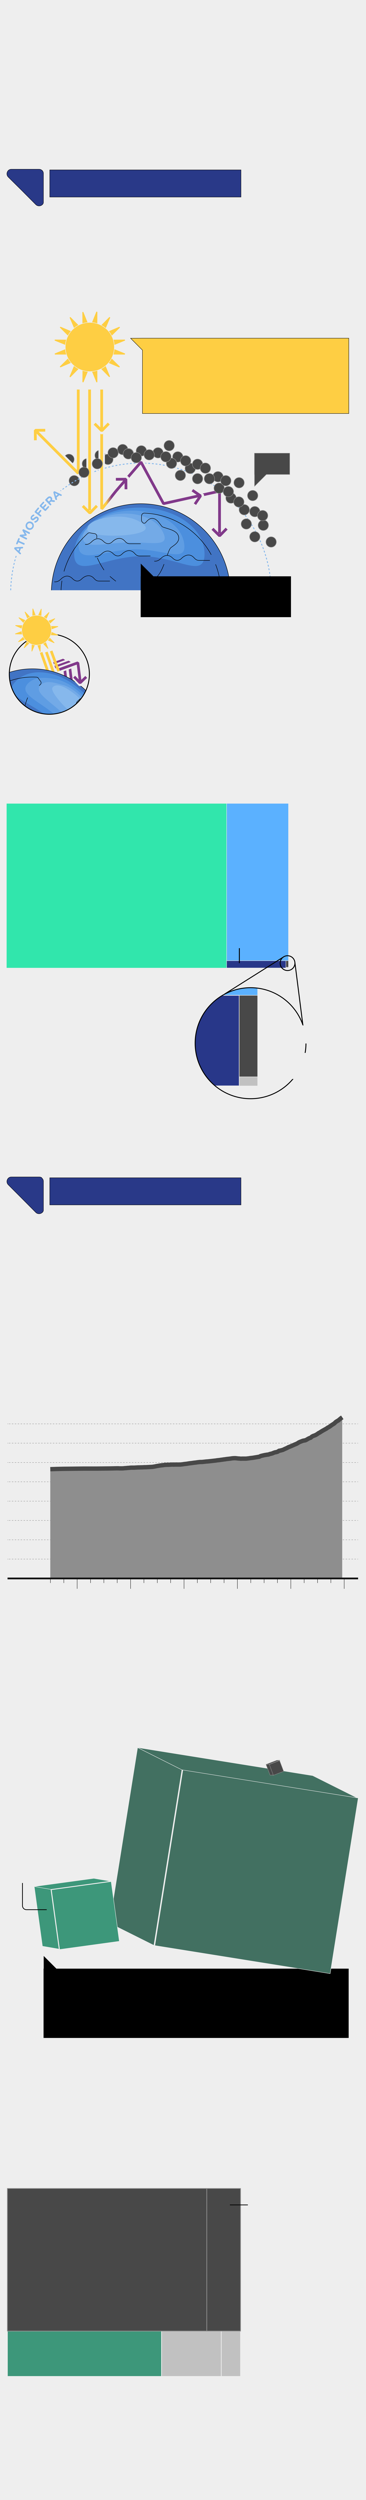 <?xml version="1.0" encoding="utf-8"?>
<!-- Generator: Adobe Illustrator 25.4.2, SVG Export Plug-In . SVG Version: 6.00 Build 0)  -->
<svg version="1.1" id="Layer_1" xmlns="http://www.w3.org/2000/svg" xmlns:xlink="http://www.w3.org/1999/xlink" x="0px" y="0px"
	 viewBox="0 0 500 3409.2" style="enable-background:new 0 0 500 3409.2;" xml:space="preserve">
<style type="text/css">
	.st0{fill:#EEEEEE;}
	.st1{fill:#8E8E8E;}
	.st2{fill:#293988;stroke:#000000;stroke-width:0.5;stroke-miterlimit:10;}
	.st3{fill:none;stroke:#121212;stroke-width:0.5;stroke-miterlimit:10;}
	.st4{fill:none;stroke:#8E8E8E;stroke-width:0.5;stroke-miterlimit:10;}
	.st5{fill:none;stroke:#8E8E8E;stroke-width:0.5;stroke-miterlimit:10;stroke-dasharray:2,2;}
	.st6{fill:none;stroke:#121212;stroke-width:2.37;stroke-miterlimit:10;}
	.st7{fill:none;stroke:#484848;stroke-width:5.93;stroke-miterlimit:10;}
	.st8{fill:#31E6AC;stroke:#EEEEEE;stroke-width:0.51;stroke-miterlimit:10;}
	.st9{fill:#5BB1FF;stroke:#EEEEEE;stroke-width:0.51;stroke-miterlimit:10;}
	.st10{fill:#283789;stroke:#EEEEEE;stroke-width:0.51;stroke-miterlimit:10;}
	.st11{fill:#484848;stroke:#EEEEEE;stroke-width:0.51;stroke-miterlimit:10;}
	.st12{fill:#C1C1C1;stroke:#EEEEEE;stroke-width:0.51;stroke-miterlimit:10;}
	.st13{clip-path:url(#SVGID_00000010269274969655000740000013488910992419363471_);}
	.st14{fill:#5BB1FF;stroke:#EEEEEE;stroke-width:0.63;stroke-miterlimit:10;}
	.st15{fill:#283789;stroke:#EEEEEE;stroke-width:0.89;stroke-miterlimit:10;}
	.st16{fill:#484848;stroke:#EEEEEE;stroke-width:0.63;stroke-miterlimit:10;}
	.st17{fill:#C1C1C1;stroke:#EEEEEE;stroke-width:0.63;stroke-miterlimit:10;}
	.st18{fill:none;stroke:#000000;stroke-width:1.25;stroke-miterlimit:10;}
	.st19{fill:#484848;stroke:#8E8E8E;stroke-width:0.63;stroke-miterlimit:10;}
	.st20{fill:none;stroke:#86B8EC;stroke-width:1.25;stroke-linejoin:bevel;stroke-dasharray:2.5,2.5;}
	.st21{fill:#FECE43;}
	.st22{fill:#FECE43;stroke:#EEEEEE;stroke-width:0.63;stroke-miterlimit:10;}
	.st23{fill:none;stroke:#EEEEEE;stroke-width:8.75;stroke-linejoin:bevel;}
	.st24{fill:none;stroke:#81398A;stroke-width:3.75;stroke-linejoin:bevel;}
	.st25{fill:none;stroke:#FECE43;stroke-width:3.75;stroke-linejoin:bevel;}
	.st26{fill:none;stroke:#EEEEEE;stroke-width:3.75;stroke-linejoin:bevel;}
	.st27{fill:#4174C4;stroke:#000000;stroke-width:0.63;stroke-miterlimit:10;}
	.st28{fill:#4C8FDE;}
	.st29{fill:#5F9DE3;}
	.st30{fill:#73AAE7;}
	.st31{fill:#86B8EC;}
	.st32{fill:none;stroke:#000000;stroke-width:0.63;stroke-miterlimit:10;}
	
		.st33{fill:none;stroke:url(#SVGID_00000119828349560008216950000002783746435957060233_);stroke-width:3.75;stroke-linejoin:bevel;}
	.st34{fill:#484848;}
	.st35{fill:none;stroke:#000000;stroke-width:0.5;stroke-miterlimit:10;}
	.st36{clip-path:url(#SVGID_00000170255962782539069210000014422519236192447629_);}
	.st37{fill:none;stroke:#EEEEEE;stroke-width:8.52;stroke-linejoin:bevel;}
	.st38{fill:none;stroke:#81398A;stroke-width:3.65;stroke-linejoin:bevel;}
	.st39{fill:none;stroke:#FECE43;stroke-width:3.65;stroke-linejoin:bevel;}
	.st40{fill:#4174C4;stroke:#000000;stroke-width:0.61;stroke-miterlimit:10;}
	.st41{fill:none;stroke:#000000;stroke-width:0.61;stroke-miterlimit:10;}
	.st42{fill:none;stroke:#EEEEEE;stroke-width:3.65;stroke-linejoin:bevel;}
	.st43{fill:none;stroke:#000000;stroke-width:1.22;stroke-miterlimit:10;}
	.st44{fill:#FECE43;stroke:#EEEEEE;stroke-width:0.61;stroke-miterlimit:10;}
	.st45{fill:#427061;stroke:#EEEEEE;stroke-width:0.5;stroke-miterlimit:10;}
	.st46{fill:#427061;stroke:#EEEEEE;stroke-width:0.5;stroke-linejoin:bevel;}
	.st47{fill:#3D977A;stroke:#EEEEEE;stroke-width:0.5;stroke-miterlimit:10;}
	.st48{fill:#3D977A;stroke:#EEEEEE;stroke-width:0.5;stroke-linejoin:bevel;}
	.st49{fill:#484848;stroke:#8E8E8E;stroke-width:0.5;stroke-linejoin:bevel;}
	.st50{fill:none;stroke:#000000;stroke-miterlimit:10;}
	.st51{fill:#3D977A;stroke:#EEEEEE;stroke-width:0.94;stroke-miterlimit:10;}
	.st52{fill:#C1C1C1;stroke:#EEEEEE;stroke-width:0.94;stroke-miterlimit:10;}
	.st53{fill:#484848;stroke:#8E8E8E;stroke-width:0.94;stroke-miterlimit:10;}
</style>
<g id="BASE">
	<rect x="-78.6" y="-655.1" class="st0" width="1434.5" height="9030.9"/>
</g>
<g id="conteudo-principal">
	<path class="st1" d="M68.7,2004.4l9.1-0.3l9.1-0.2l9.1-0.1l9.1-0.1h9.1l9.1-0.1h9.1h9.1l9.1-0.1l9.1-0.2h1.8h1.8h1.8l1.8,0.1
		l1.8-0.1l1.8-0.2l1.8-0.1l1.8-0.2l1.8-0.1l1.8-0.2l1.8-0.1h1.8l1.8-0.1h1.8l1.8-0.1l1.8-0.1l1.8-0.1h1.8h1.8l1.8-0.1l1.8-0.1h1.8
		l1.8-0.1l1.8-0.1l1.8-0.1h1.8l1.8-0.1l1.8-0.3l1.8-0.3l1.8-0.4l1.8-0.3l1.8-0.3l1.8-0.3l1.8-0.2l1.8-0.2l1.8-0.3l1.8-0.1h1.8
		l1.8-0.1l1.8-0.1l1.8-0.1l1.8-0.1l1.8,0.1l1.8-0.1h1.8h1.8h3.6l1.8-0.2l1.8-0.2l1.8-0.3l1.8-0.2l1.8-0.2l1.8-0.3l1.8-0.3l1.8-0.2
		l1.8-0.2l1.8-0.3l1.8-0.2l1.8-0.2l1.8-0.3l1.8-0.2l1.8-0.2h1.8l1.8-0.1l1.8-0.2l1.8-0.2l1.8-0.2l1.8-0.1l1.8-0.2l1.8-0.2l1.8-0.2
		l1.8-0.2l1.8-0.2l1.8-0.2l1.8-0.3l1.8-0.2l1.8-0.2l1.8-0.3l1.8-0.2l1.8-0.3l1.8-0.2l1.8-0.3l1.8-0.2l1.8-0.2l1.8-0.2l1.8-0.3
		l1.8-0.2l1.8-0.1l1.8-0.1l1.8,0.2l1.8,0.2l1.8,0.1l1.8,0.2h1.8h1.8l1.8-0.1h1.8l1.8-0.2l1.8-0.2l1.8-0.3l1.8-0.2l1.8-0.2l1.8-0.3
		l1.8-0.3l1.8-0.3l1.8-0.3l1.2-0.2l0.6-0.1l1.8-0.3l1.8-0.5l1.8-0.4l1.8-0.4l1.8-0.3l1.8-0.3l1.8-0.2l1.8-0.7l1.8-0.4l1.8-0.5
		l1.8-0.8l1.8-0.6l1.8-0.3l1.8-0.6l1.8-1.2l1.8-0.3l1.8-0.5l1.8-0.5l1.8-1l1.8-0.8l1.8-0.8l1.8-1l1.8-0.7l1.8-0.7l1.8-0.8l1.8-0.9
		l1.8-0.8l1.8-0.7l1.8-0.9l1.8-1.3l1.8-0.8l1.8-0.7l1.8-0.7l1.8-0.4l1.8-0.3l1.8-0.9l1.8-1.1l1.8-1l1.8-0.6l1.8-1.6l1.8-0.9l1.8-0.6
		l1.8-0.8l1.8-1.1l1.8-1.3l1.8-0.9l1.8-1.2l1.8-1.1l1.8-1l1.8-1l1.8-1l1.8-1.3l1.8-0.9l1.8-1.2l1.8-1.4l1.8-1.1l1.8-1.2l1.8-1.8
		l1.8-1.2l1.8-1l1.8-1.6l1.8-1.5l1.8-1.2V2153H68.7V2004.4z"/>
	<rect x="68" y="1606.1" class="st2" width="261.2" height="37"/>
	<path class="st2" d="M30.1,1634.5l18.8,18.9c1.2,1.2,2.8,1.8,4.4,1.8c0.7,0,1.5-0.1,2.2-0.4l0.2-0.1l0,0c0.6-0.2,1.1-0.5,1.5-0.8
		l0,0l0.3-0.2h0c0.3-0.3,0.5-0.5,0.8-0.8l0.1-0.1l0.2-0.2l0.1-0.2l0.1-0.2l0.1-0.3l0.1-0.2c0.1-0.2,0.1-0.3,0.2-0.5s0-0.1,0-0.2
		l0.1-0.3c0-0.1,0-0.1,0-0.2s0-0.2,0-0.4c0-0.1,0-0.1,0-0.2c0-0.2,0-0.4,0-0.6v-38.3l0,0c0-1.2-0.3-2.3-1-3.3l0,0l-0.3-0.4l-0.4-0.4
		c-0.1-0.1-0.3-0.3-0.4-0.4L57,1606c-1-0.7-2.1-1-3.3-1H15.4c-2.5,0-4.7,1.6-5.5,3.9c-1,2.3-0.4,5,1.4,6.8L30.1,1634.5z"/>
	<line class="st3" x1="68.9" y1="2152.5" x2="68.9" y2="2158.7"/>
	<line class="st3" x1="87.2" y1="2152.5" x2="87.2" y2="2158.7"/>
	<line class="st3" x1="105.4" y1="2152.5" x2="105.4" y2="2166.6"/>
	<line class="st3" x1="123.7" y1="2152.5" x2="123.7" y2="2158.7"/>
	<line class="st3" x1="141.9" y1="2152.5" x2="141.9" y2="2158.7"/>
	<line class="st3" x1="160.1" y1="2152.5" x2="160.1" y2="2158.7"/>
	<line class="st3" x1="178.4" y1="2152.5" x2="178.4" y2="2166.6"/>
	<line class="st3" x1="196.6" y1="2152.5" x2="196.6" y2="2158.7"/>
	<line class="st3" x1="214.9" y1="2152.5" x2="214.9" y2="2158.7"/>
	<line class="st3" x1="233.1" y1="2152.5" x2="233.1" y2="2158.7"/>
	<line class="st3" x1="251.4" y1="2152.5" x2="251.4" y2="2166.6"/>
	<line class="st3" x1="269.6" y1="2152.5" x2="269.6" y2="2158.7"/>
	<line class="st3" x1="287.8" y1="2152.5" x2="287.8" y2="2158.7"/>
	<line class="st3" x1="306.1" y1="2152.5" x2="306.1" y2="2158.7"/>
	<line class="st3" x1="324.3" y1="2152.5" x2="324.3" y2="2166.6"/>
	<line class="st3" x1="342.6" y1="2152.5" x2="342.6" y2="2158.7"/>
	<line class="st3" x1="360.8" y1="2152.5" x2="360.8" y2="2158.7"/>
	<line class="st3" x1="379" y1="2152.5" x2="379" y2="2158.7"/>
	<line class="st3" x1="397.3" y1="2152.5" x2="397.3" y2="2166.6"/>
	<line class="st3" x1="415.5" y1="2152.5" x2="415.5" y2="2158.7"/>
	<line class="st3" x1="433.8" y1="2152.5" x2="433.8" y2="2158.7"/>
	<line class="st3" x1="452" y1="2152.5" x2="452" y2="2158.7"/>
	<line class="st3" x1="470.2" y1="2152.5" x2="470.2" y2="2166.6"/>
	<line class="st4" x1="489.2" y1="1941.7" x2="488.2" y2="1941.7"/>
	<line class="st5" x1="486.2" y1="1941.7" x2="12.3" y2="1941.7"/>
	<line class="st4" x1="11.3" y1="1941.7" x2="10.3" y2="1941.7"/>
	<line class="st4" x1="489.2" y1="1968" x2="488.2" y2="1968"/>
	<line class="st5" x1="486.2" y1="1968" x2="12.3" y2="1968"/>
	<line class="st4" x1="11.3" y1="1968" x2="10.3" y2="1968"/>
	<line class="st4" x1="489.2" y1="1994.4" x2="488.2" y2="1994.4"/>
	<line class="st5" x1="486.2" y1="1994.4" x2="12.3" y2="1994.4"/>
	<line class="st4" x1="11.3" y1="1994.4" x2="10.3" y2="1994.4"/>
	<line class="st4" x1="489.2" y1="2020.7" x2="488.2" y2="2020.7"/>
	<line class="st5" x1="486.2" y1="2020.7" x2="12.3" y2="2020.7"/>
	<line class="st4" x1="11.3" y1="2020.7" x2="10.3" y2="2020.7"/>
	<line class="st4" x1="489.2" y1="2047.1" x2="488.2" y2="2047.1"/>
	<line class="st5" x1="486.2" y1="2047.1" x2="12.3" y2="2047.1"/>
	<line class="st4" x1="11.3" y1="2047.1" x2="10.3" y2="2047.1"/>
	<line class="st4" x1="489.2" y1="2073.4" x2="488.2" y2="2073.4"/>
	<line class="st5" x1="486.2" y1="2073.4" x2="12.3" y2="2073.4"/>
	<line class="st4" x1="11.3" y1="2073.4" x2="10.3" y2="2073.4"/>
	<line class="st4" x1="489.2" y1="2099.8" x2="488.2" y2="2099.8"/>
	<line class="st5" x1="486.2" y1="2099.8" x2="12.3" y2="2099.8"/>
	<line class="st4" x1="11.3" y1="2099.8" x2="10.3" y2="2099.8"/>
	<line class="st4" x1="489.2" y1="2126.1" x2="488.2" y2="2126.1"/>
	<line class="st5" x1="486.2" y1="2126.1" x2="12.3" y2="2126.1"/>
	<line class="st4" x1="11.3" y1="2126.1" x2="10.3" y2="2126.1"/>
	<line class="st4" x1="489.2" y1="2152.5" x2="488.2" y2="2152.5"/>
	<line class="st5" x1="486.2" y1="2152.5" x2="12.3" y2="2152.5"/>
	<line class="st4" x1="11.3" y1="2152.5" x2="10.3" y2="2152.5"/>
	<line class="st6" x1="489.2" y1="2152.5" x2="10.3" y2="2152.5"/>
	<path class="st7" d="M68.7,2003.5l9.1-0.3l9.2-0.2l9.1-0.1l9.1-0.1l9.1-0.1h9.1h9.1l9.1-0.1l9.1-0.1l9.1-0.2h1.8l1.8,0.1h1.8h1.8
		l1.8-0.1l1.8-0.2l1.8-0.1l1.8-0.2l1.8-0.1l1.8-0.2l1.8-0.1h1.8h1.8l1.8-0.1l1.8-0.1l1.8-0.1h1.8l1.8-0.1h1.8l1.8-0.1l1.8-0.1h1.8
		l1.8-0.1l1.8-0.1l1.8-0.1l1.8-0.1l1.8-0.1l1.8-0.3l1.8-0.3l1.8-0.4l1.8-0.3l1.8-0.3l1.8-0.3l1.8-0.2l1.8-0.2l1.8-0.3l1.8-0.1
		l1.8-0.1h1.8l1.8-0.1l1.8-0.1l1.8-0.1l1.8,0.1l1.8-0.1h1.8h1.8h3.6l1.8-0.2l1.8-0.2l1.8-0.3l1.8-0.2l1.8-0.2l1.8-0.3l1.8-0.3
		l1.8-0.2l1.8-0.2l1.8-0.3l1.8-0.2l1.8-0.2l1.8-0.3l1.8-0.2l1.8-0.2h1.8l1.8-0.1l1.8-0.2l1.8-0.2l1.8-0.2l1.8-0.1l1.8-0.2l1.8-0.2
		l1.8-0.2l1.8-0.2l1.8-0.2l1.8-0.2l1.8-0.3l1.8-0.2l1.8-0.2l1.8-0.3l1.8-0.2l1.8-0.3l1.8-0.2l1.8-0.3l1.8-0.2l1.8-0.2l1.8-0.2
		l1.8-0.3l1.8-0.2l1.8-0.1h1.8l1.8,0.2l1.8,0.2l1.8,0.1l1.8,0.2l1.8-0.1h1.8h1.8h1.8l1.8-0.2l1.8-0.2l1.8-0.3l1.8-0.2l1.8-0.2
		l1.8-0.3l1.8-0.3l1.8-0.3l1.8-0.3l1.2-0.2l0.6-0.1l1.8-0.9l1.8-0.5l1.8-0.4l1.8-0.4l1.8-0.3l1.8-0.3l1.8-0.2l1.8-0.7l1.8-0.4
		l1.8-0.5l1.8-0.8l1.8-0.6l1.8-0.3l1.8-0.6l1.8-1.2l1.8-0.3l1.8-0.5l1.8-0.5l1.8-0.9l1.8-0.8l1.8-0.8l1.8-1l1.8-0.7l1.8-0.7l1.8-0.8
		l1.8-0.8l1.8-0.8l1.8-0.7l1.8-0.9l1.8-1.2l1.8-0.8l1.8-0.7l1.8-0.7l1.8-0.4l1.8-0.3l1.8-0.9l1.8-1.1l1.8-0.9l1.8-0.6l1.8-1.6
		l1.8-0.9l1.8-0.6l1.8-0.8l1.8-1.1l1.8-1.3l1.8-0.9l1.8-1.2l1.8-1.1l1.8-1l1.8-1l1.8-1l1.8-1.3l1.8-0.9l1.8-1.2l1.8-1.4l1.8-1.1
		l1.8-1.2l1.8-1.8l1.8-1.2l1.8-1l1.8-1.5l1.8-1.5l1.8-1.2"/>
	<rect x="8.8" y="1095.6" class="st8" width="300.9" height="224.5"/>
	<rect x="309.6" y="1095.6" class="st9" width="84.5" height="214.6"/>
	<rect x="309.6" y="1310.1" class="st10" width="81" height="9.9"/>
	<rect x="390.6" y="1310.1" class="st11" width="3.5" height="8.9"/>
	<rect x="390.6" y="1319.1" class="st12" width="3.5" height="1"/>
	<circle class="st0" cx="342.3" cy="1422.6" r="75.7"/>
	<g>
		<defs>
			<circle id="SVGID_1_" cx="342.3" cy="1422.6" r="75.7"/>
		</defs>
		<clipPath id="SVGID_00000119117302066488673220000016741386976651605918_">
			<use xlink:href="#SVGID_1_"  style="overflow:visible;"/>
		</clipPath>
		<g style="clip-path:url(#SVGID_00000119117302066488673220000016741386976651605918_);">
			<rect x="245.8" y="1304.6" class="st14" width="106.2" height="52.7"/>
			<rect x="245.8" y="1357.3" class="st15" width="81" height="123.5"/>
			<rect x="326.8" y="1357.3" class="st16" width="25.2" height="111.2"/>
			<rect x="326.8" y="1468.5" class="st17" width="25.2" height="12.4"/>
		</g>
	</g>
	<circle class="st18" cx="342.3" cy="1422.6" r="75.7"/>
	<circle class="st18" cx="392.8" cy="1313.4" r="10.1"/>
	<line class="st18" x1="402.9" y1="1312.8" x2="413.7" y2="1397.3"/>
	<line class="st18" x1="306.5" y1="1355.8" x2="387.4" y2="1304.9"/>
	<line class="st18" x1="327" y1="1293" x2="327" y2="1313.4"/>
	<rect x="365.8" y="1435.8" class="st0" width="63.5" height="35.6"/>
	<rect x="359.8" y="1398.3" class="st0" width="92.1" height="24.7"/>
	<circle class="st19" cx="94.2" cy="626.4" r="7.1"/>
	<circle class="st19" cx="136.7" cy="621" r="7.1"/>
	<circle class="st19" cx="119.3" cy="632.4" r="7.1"/>
	<circle class="st19" cx="101.4" cy="655.5" r="7.1"/>
	<circle class="st19" cx="147.4" cy="626.4" r="7.1"/>
	<path class="st20" d="M14.6,804.9c2.6-98.3,84.3-175.9,182.6-173.3c94.7,2.5,170.9,78.6,173.3,173.3"/>
	<rect x="68" y="231.7" class="st2" width="261.2" height="37"/>
	<path class="st2" d="M30.1,260.1l18.8,18.9c1.7,1.7,4.3,2.3,6.6,1.5l0.2-0.1l0,0c0.6-0.2,1.1-0.5,1.5-0.8l0,0l0.3-0.2l0,0
		c0.3-0.3,0.5-0.5,0.8-0.8l0.1-0.1l0.2-0.2c0-0.1,0.1-0.1,0.1-0.2l0.1-0.2l0.1-0.3l0.1-0.2c0.1-0.1,0.1-0.3,0.2-0.5s0-0.1,0-0.2
		l0.1-0.4c0-0.1,0-0.1,0-0.2s0-0.2,0-0.4c0-0.1,0-0.1,0-0.2c0-0.2,0-0.4,0-0.5v-38.4l0,0c0-1.2-0.3-2.3-1-3.3l0,0
		c-0.1-0.2-0.2-0.3-0.3-0.4c-0.1-0.1-0.2-0.3-0.4-0.4c-0.1-0.1-0.3-0.3-0.4-0.4c-0.2-0.1-0.3-0.2-0.5-0.3c-1-0.7-2.1-1-3.3-1H15.4
		c-2.5,0-4.7,1.6-5.5,3.9c-1,2.3-0.4,5,1.4,6.8L30.1,260.1z"/>
	<path class="st21" d="M123.5,445.1l7.9-19.5c0.1-0.4,0.5-0.7,1-0.6c0.4,0.1,0.7,0.5,0.6,1l-0.1,21c0,0.4,0.3,0.8,0.8,0.8
		c0.2,0,0.4-0.1,0.6-0.2l14.8-15c0.3-0.3,0.8-0.3,1.1,0c0.3,0.2,0.3,0.6,0.2,0.9l-8.2,19.4c-0.2,0.4,0,0.9,0.4,1.1
		c0.2,0.1,0.4,0.1,0.6,0l19.4-8.2c0.4-0.2,0.9,0,1.1,0.4c0.1,0.3,0.1,0.6-0.2,0.9l-15,14.8c-0.3,0.3-0.3,0.8,0,1.2
		c0.2,0.2,0.4,0.2,0.6,0.2l21-0.2c0.5,0,0.8,0.4,0.8,0.8c0,0.3-0.2,0.6-0.5,0.7l-19.5,7.9c-0.4,0.2-0.6,0.6-0.5,1
		c0.1,0.2,0.2,0.4,0.5,0.5l19.5,7.9c0.4,0.2,0.6,0.6,0.4,1.1c-0.1,0.3-0.4,0.5-0.8,0.5l-21-0.1c-0.4,0-0.8,0.4-0.8,0.8
		c0,0.2,0.1,0.4,0.2,0.6l15,14.8c0.3,0.3,0.3,0.8,0,1.1c-0.2,0.2-0.6,0.3-0.9,0.2l-19.4-8.2c-0.4-0.2-0.9,0-1.1,0.4
		c-0.1,0.2-0.1,0.4,0,0.6l8.1,19.3c0.2,0.4,0,0.9-0.4,1.1c-0.3,0.1-0.7,0.1-0.9-0.2L134.2,499c-0.3-0.3-0.8-0.3-1.1,0
		c-0.2,0.2-0.2,0.4-0.2,0.6l0.1,21c0,0.5-0.4,0.8-0.8,0.8c-0.3,0-0.6-0.2-0.7-0.5l-7.9-19.5c-0.2-0.4-0.6-0.6-1.1-0.4
		c-0.2,0.1-0.4,0.2-0.4,0.4l-7.9,19.5c-0.2,0.4-0.7,0.6-1.1,0.4c-0.3-0.1-0.5-0.4-0.5-0.7l0.2-21c0-0.4-0.3-0.8-0.8-0.8
		c-0.2,0-0.4,0.1-0.6,0.2l-14.8,15c-0.3,0.4-0.8,0.4-1.2,0.2c-0.4-0.3-0.4-0.8-0.2-1.2l8.2-19.4c0.2-0.4,0-0.9-0.4-1.1
		c-0.2-0.1-0.4-0.1-0.6,0L83,500.8c-0.4,0.2-0.9,0-1.1-0.4c-0.1-0.3-0.1-0.7,0.2-0.9l15-14.8c0.3-0.3,0.3-0.8,0-1.1
		c-0.2-0.2-0.4-0.2-0.6-0.2l-21,0.1c-0.4,0-0.8-0.4-0.8-0.8c0-0.3,0.2-0.6,0.5-0.8l19.4-7.9c0.4-0.2,0.6-0.6,0.5-1
		c-0.1-0.2-0.2-0.4-0.5-0.5l-19.5-7.9c-0.4-0.2-0.6-0.6-0.5-1c0.1-0.3,0.4-0.5,0.8-0.5l21,0.2c0.5,0,0.8-0.4,0.8-0.8
		c0-0.2-0.1-0.4-0.2-0.6L82.1,447c-0.3-0.3-0.3-0.8,0-1.1c0.2-0.2,0.6-0.3,0.9-0.2l19.4,8.2c0.4,0.2,0.9,0,1.1-0.4
		c0.1-0.2,0.1-0.4,0-0.6l-8.2-19.3c-0.2-0.4,0-0.9,0.4-1.1c0.3-0.1,0.7-0.1,0.9,0.2l14.8,15c0.3,0.3,0.8,0.3,1.1,0
		c0.2-0.2,0.2-0.4,0.2-0.6l-0.2-21c0-0.5,0.4-0.8,0.8-0.8c0.3,0,0.6,0.2,0.7,0.5l7.9,19.5c0.2,0.4,0.7,0.6,1.1,0.4
		C123.3,445.5,123.4,445.3,123.5,445.1z"/>
	<circle class="st22" cx="122.7" cy="473.2" r="33.5"/>
	<polyline class="st23" points="158.3,669.8 192.6,630.1 223.4,686.8 299.9,669.8 299.9,727.5 	"/>
	<polyline class="st24" points="158.3,669.8 192.6,630.1 223.4,686.8 299.9,669.8 299.9,727.5 	"/>
	<polyline class="st23" points="138.9,531.2 138.9,694.1 144.2,687.5 	"/>
	<polyline class="st25" points="138.9,531.2 138.9,694.1 144.2,687.5 	"/>
	<polyline class="st26" points="148.6,581.1 139,590.8 129.3,581.2 	"/>
	<polyline class="st25" points="148.6,577.6 139,587.4 129.3,577.8 	"/>
	<polyline class="st26" points="309.6,724.4 300,734.1 290.3,724.5 	"/>
	<polyline class="st24" points="309.6,720.9 300,730.7 290.3,721.1 	"/>
	<polyline class="st26" points="160.7,651.2 174.4,651.1 174.5,664.8 	"/>
	<polyline class="st24" points="158.3,653.6 172,653.5 172.1,667.2 	"/>
	<polyline class="st26" points="266.1,667.8 277.4,675.6 269.7,686.9 	"/>
	<polyline class="st24" points="262.8,668.5 274,676.2 266.3,687.5 	"/>
	<path class="st27" d="M70.2,804.9c2.4-67.5,59-120.3,126.5-117.9c64.2,2.2,115.7,53.8,117.9,117.9"/>
	<path class="st28" d="M279.4,755.5c0,35-37,3-86.2,3c-24.6,0-47.6,8-64.4,11.6s-27.5,2.9-27.5-14.6s10-33.3,26.1-44.8
		s38.4-18.5,63-18.5s46.9,7.1,63,18.5S279.4,738,279.4,755.5z"/>
	<path class="st29" d="M132.7,709.3c10.7-7.6,28.4-13,48.3-13c18.4,0,35.6,4.9,48.6,13.4c12.5,8.1,20.6,19.6,22.1,32.5
		c3.1,26.2-27.7,6.5-67.7,6.9c-19.9,0.2-39,5.4-53.1,7.4s-23.4,0.8-23.6-12C107,728.7,121.9,716.9,132.7,709.3z"/>
	<path class="st30" d="M138,707.8c5.4-3.8,18.3-7.5,33.7-7.4c12.3,0,24.4,2.8,34.2,8.3c8.8,4.9,15.1,12,18.1,20.2
		c6.3,17.5-18.4,10-49.2,10.8c-15.3,0.4-30.4,2.8-41.9,3.2c-11.7,0.4-19.4-1.4-19.7-9.3C112.8,719.3,132.7,711.7,138,707.8z"/>
	<path class="st31" d="M143.4,706.4c6.2-1.3,12.6-2,19-1.9c10.8,0.1,24,2.4,34,11s-9.1,13.5-30.7,14.7s-45.8-1.4-46.4-7.7
		C118.3,710,143.4,706.4,143.4,706.4z"/>
	<path class="st32" d="M294.5,769.6c4.4,11.3,6.8,23.2,7.2,35.3 M228.4,757.4c1.4-3.7,2.8-7.6,4.2-9.6c0.2-0.3,0.5-0.6,0.8-0.9
		c0.6-0.5,1.6-1.2,2.3-1.7c4-2.8,9.4-6.7,8.4-12.8c-1.2-7.4-9.3-9.8-16.4-12c-1.6-0.5-3.9-1.2-5.2-1.7c-0.6-0.3-1.2-0.7-1.6-1.2
		c-0.5-0.6-1.1-1.5-1.6-2.1c-2.8-3.8-6.2-8.5-11.6-8.5c-3.4,0-6.8,3.3-8.7,5.7c-0.9,1.1-2.6,1.3-3.7,0.3c-0.1-0.1-0.1-0.1-0.2-0.2
		c-0.6-0.6-1.1-1.2-1.5-1.9c-0.5-1.2-0.4-4.5-0.2-7.5c0.1-2.1,1.9-3.7,4-3.6c38.2,1.7,72.8,23.2,91.2,56.8 M203.9,798
		c-4.1-3.2-7.5-6.5-9.2-8.9l1.8,0.4c5.3,1.2,11,1.9,14.6-0.3c6-3.7,9.8-11.5,13-19.9 M150.2,786c2.5,2.2,5.2,4.4,8.1,6.6
		 M132.9,760.6c2.5,5.9,5.6,11.5,9.2,16.8 M87.4,779.3c5.7-20,16.9-38,32.4-51.8c1-0.9,2.3-1.2,3.6-0.8c1.8,0.4,3.7,0.7,5.5,0.9l0,0
		c2,0.2,3.6,2,3.4,4c0,0.8-0.1,1.6-0.2,2.5 M83.4,804.8c0.1-4.3,0.6-8.5,1.2-12.8"/>
	<polygon points="209.6,785.9 192.3,768.6 192.3,785.9 192.2,785.9 192.2,820.7 192.2,841.6 397.5,841.6 397.5,785.9 	"/>
	<path class="st32" d="M74.2,793.4c0,0,4.3,1,8.6-3.3s10.2-7.1,16.4-0.9s11,1.7,12.6,0.1s9.2-7.9,16-1.2c1.9,1.9,3.4,4.3,7.6,4.3
		h14.7"/>
	<path class="st32" d="M210.8,765.2c0,0,4.3,1,8.6-3.3s10.2-7,16.4-0.9s11,1.7,12.6,0.1s9.2-7.9,16-1.2c1.9,1.9,3.5,4.3,7.6,4.3
		h14.7"/>
	<path class="st32" d="M129.6,759.2c0,0,4.3,1,8.6-3.3s10.2-7,16.4-0.9s11,1.7,12.6,0.1s9.2-7.9,16-1.2c1.9,1.9,3.4,4.3,7.6,4.3
		h14.7"/>
	<path class="st32" d="M116.3,742.4c0,0,4.3,1,8.6-3.3s10.2-7,16.4-0.9s11,1.8,12.6,0.2s9.2-7.9,16-1.2c1.9,1.9,3.4,4.3,7.6,4.3
		h14.7"/>
	<polygon class="st0" points="10.4,746.5 29.8,764 89.5,673.8 69.4,661 	"/>
	
		<linearGradient id="SVGID_00000089565304174580890250000015274312456976492728_" gradientUnits="userSpaceOnUse" x1="139.005" y1="2728.985" x2="159.765" y2="2728.985" gradientTransform="matrix(1 0 0 -1 0 3410)">
		<stop  offset="0.29" style="stop-color:#FECE43"/>
		<stop  offset="0.65" style="stop-color:#81398A"/>
	</linearGradient>
	
		<line style="fill:none;stroke:url(#SVGID_00000089565304174580890250000015274312456976492728_);stroke-width:3.75;stroke-linejoin:bevel;" x1="140.5" y1="692.2" x2="158.3" y2="669.8"/>
	<circle class="st19" cx="299.4" cy="665.7" r="7.1"/>
	<circle class="st19" cx="315.6" cy="679.2" r="7.1"/>
	<circle class="st19" cx="246.4" cy="648.3" r="7.1"/>
	<circle class="st19" cx="259.9" cy="638.8" r="7.1"/>
	<circle class="st19" cx="269.9" cy="633.1" r="7.1"/>
	<circle class="st19" cx="269.9" cy="652.8" r="7.1"/>
	<circle class="st19" cx="345.2" cy="675.8" r="7.1"/>
	<circle class="st19" cx="348.1" cy="697.7" r="7.1"/>
	<circle class="st19" cx="359.7" cy="716.3" r="7.1"/>
	<circle class="st19" cx="333.7" cy="695.1" r="7.1"/>
	<circle class="st19" cx="297.8" cy="650.1" r="7.1"/>
	<circle class="st19" cx="312" cy="670.4" r="7.1"/>
	<circle class="st19" cx="242.9" cy="623" r="7.1"/>
	<circle class="st19" cx="234.3" cy="631.8" r="7.1"/>
	<circle class="st19" cx="215.9" cy="617.5" r="7.1"/>
	<circle class="st19" cx="167.6" cy="613" r="7.1"/>
	<circle class="st19" cx="193.1" cy="614.8" r="7.1"/>
	<circle class="st19" cx="175.5" cy="618.7" r="7.1"/>
	<circle class="st19" cx="326.3" cy="684.5" r="7.1"/>
	<circle class="st19" cx="280.6" cy="638.4" r="7.1"/>
	<circle class="st19" cx="286.1" cy="652.8" r="7.1"/>
	<circle class="st19" cx="348.1" cy="732" r="7.1"/>
	<circle class="st19" cx="358.8" cy="703.1" r="7.1"/>
	<circle class="st19" cx="370.4" cy="739.1" r="7.1"/>
	<circle class="st19" cx="336.5" cy="714.5" r="7.1"/>
	<circle class="st19" cx="308.5" cy="655.5" r="7.1"/>
	<circle class="st19" cx="326.6" cy="658.3" r="7.1"/>
	<circle class="st19" cx="231.1" cy="607.7" r="7.1"/>
	<circle class="st19" cx="253.6" cy="628.4" r="7.1"/>
	<circle class="st19" cx="226.6" cy="622.9" r="7.1"/>
	<circle class="st19" cx="175.3" cy="618.9" r="7.1"/>
	<circle class="st19" cx="203.8" cy="620.2" r="7.1"/>
	<circle class="st19" cx="186.2" cy="624.1" r="7.1"/>
	<circle class="st19" cx="154.5" cy="617.5" r="7.1"/>
	<polygon class="st34" points="347.6,618 347.6,647 347.7,647 347.7,663.2 363.9,647 380.9,647 395.8,647 395.8,618 	"/>
	<polygon class="st4" points="347.6,618 347.6,647 347.7,647 347.7,663.2 363.9,647 380.9,647 395.8,647 395.8,618 	"/>
	<line class="st23" x1="122.4" y1="531.2" x2="122.4" y2="696"/>
	<line class="st25" x1="122.4" y1="531.2" x2="122.4" y2="696"/>
	<polyline class="st23" points="106.9,531.2 106.9,645.5 50.2,588.8 	"/>
	<polyline class="st25" points="106.9,531.2 106.9,645.5 50.2,588.8 	"/>
	<polyline class="st26" points="45.8,598 45.7,584.3 59.4,584.2 	"/>
	<polyline class="st25" points="48.3,600.4 48.2,586.8 61.8,586.7 	"/>
	<polyline class="st26" points="132.4,693.3 122.8,703 113.1,693.4 	"/>
	<polyline class="st25" points="132.4,689.8 122.8,699.6 113.1,690 	"/>
	<path class="st21" d="M194.6,461.2L194.6,461.2l-16.2,0.1l16.2,16.2v86.4h281.9V461.2H194.6z"/>
	<path class="st35" d="M194.6,461.2L194.6,461.2l-16.2,0.1l16.2,16.2v86.4h281.9V461.2H194.6z"/>
	<g>
		<defs>
			<circle id="SVGID_00000121998472963679560300000008432040337505688990_" cx="67.4" cy="919.3" r="54.7"/>
		</defs>
		<clipPath id="SVGID_00000067949397084960059950000014306298706754932613_">
			<use xlink:href="#SVGID_00000121998472963679560300000008432040337505688990_"  style="overflow:visible;"/>
		</clipPath>
		<g style="clip-path:url(#SVGID_00000067949397084960059950000014306298706754932613_);">
			<polyline class="st37" points="62.6,908.7 86.8,900 90,925.7 			"/>
			<polyline class="st38" points="62.6,908.7 86.8,900 90,925.7 			"/>
			<polyline class="st37" points="66.3,912.8 94.4,902.7 97.6,928.3 			"/>
			<polyline class="st38" points="66.3,912.8 94.4,902.7 97.6,928.3 			"/>
			<line class="st37" x1="56.2" y1="889.7" x2="65.7" y2="916.6"/>
			<line class="st39" x1="56.2" y1="889.7" x2="65.7" y2="916.6"/>
			<line class="st37" x1="63.3" y1="889.2" x2="72.8" y2="916.1"/>
			<line class="st39" x1="63.3" y1="889.2" x2="72.8" y2="916.1"/>
			<path class="st40" d="M-27,940.1c42.3-39.4,108.6-37,148,5.3c37.4,40.2,37.4,102.5,0,142.7"/>
			<path class="st28" d="M129.5,1036.8c-21.2,21.2-24.2-20.6-54-50.4s-75-36.3-53.9-57.4c10.6-10.6,26.2-14.1,42.9-11.3
				s34.5,12,49.4,26.9s24.1,32.7,26.9,49.4S140.1,1026.2,129.5,1036.8z"/>
			<path class="st29" d="M38.4,931.8c9.5-9.7,25.6-7.8,36.7-5.9s25.1,9.3,37.1,21.4c11.2,11.2,18.6,24.6,21.3,37.5
				c2.6,12.5,0.5,24.3-6.3,33c-6.4,8.2-11.4,6.3-17.3-0.8c-6.6-7.8-14-21.6-25.9-34c-0.8-0.8-1.6-1.6-2.4-2.4
				c-11.9-11.8-26.3-20-36-27.2C35.7,945.9,30.7,939.7,38.4,931.8z"/>
			<path class="st30" d="M55.1,934.5c8.3-8.9,24.9-1.5,30.5-0.5s15.7,6.5,24.9,15.9c7.4,7.5,13.1,16.5,15.7,25.7
				c2.4,8.2,1.9,16.4-1.2,23.2s-7.2,6.3-12.8,1.6c-5.9-5-13.2-14.5-22.5-23.9l-1.9-1.9c-9.2-8.8-19.4-16.2-26.4-22.7
				C54,945.2,50.4,939.6,55.1,934.5z"/>
			<path class="st31" d="M96.1,942.2c4.6,3,8.9,6.5,12.7,10.4c6.4,6.6,13.1,16,13.9,27.2c0.4,5.6-3,6.3-8.2,4s-12.3-7.5-19.2-13.7
				c-6.7-5.9-12.8-12.4-18.2-19.5c-4.6-6.1-7-11.2-5.2-13.3C78.8,929.1,96.1,942.2,96.1,942.2z"/>
			<path class="st41" d="M130.1,1054.5c-4.2,9.5-9.9,18.1-17,25.7 M97.9,1006.9c2.6-1.3,5.2-2.3,8-3c0.3-0.1,0.7-0.1,1,0
				c0.7,0.1,1.7,0.2,2.4,0.4c4.1,0.7,9.7,1.7,12.9-2.7c3.8-5.2,0.3-11.6-2.7-17.2c-0.7-1.3-1.7-3.1-2.1-4.2
				c-0.2-0.5-0.3-1.1-0.2-1.7c0.1-0.7,0.2-1.6,0.3-2.2c0.6-4,1.4-8.9-1.9-12.2s-7.8-2.2-11.1-1.5l-0.7,0.2c0-1.6,0.3-3.3,0.8-4.8
				c0.4-1,2.5-3,4.4-4.7c1.3-1.2,3.4-1.1,4.6,0.3c22.1,24.1,30,58.1,20.8,89.5 M58.1,1016.9c-0.5-3.6-0.6-7.3-0.2-11
				c0.3,0.4,0.6,0.9,0.8,1.3c2.5,3.9,5.5,7.8,9,8.6c5.9,1.4,12.9-1,19.9-4.2 M32.8,977.1c0.2,2.8,0.5,5.8,0.9,8.9 M37.8,951.3
				c-2.1,5.1-3.6,10.3-4.6,15.7 M-1.1,935.1c15.5-8.7,33.2-12.7,51-11.7c1.1,0.1,2.1,0.7,2.7,1.7c0.8,1.4,1.8,2.7,2.8,3.9l0,0
				c1.1,1.4,1,3.3-0.3,4.5c-0.5,0.5-1,0.9-1.6,1.4 M-19,948.1c2.7-2.5,5.5-4.8,8.5-7"/>
			<polyline class="st37" points="78.3,914 106.4,903.8 109.6,929.5 			"/>
			<polyline class="st38" points="78.3,914 106.4,903.8 109.6,929.5 			"/>
			<line class="st39" x1="69.9" y1="887.7" x2="80.1" y2="915.3"/>
			<polyline class="st42" points="117.8,926 109.3,934.2 101.2,925.8 			"/>
			<polyline class="st38" points="117.8,923.1 109.4,931.2 101.3,922.8 			"/>
		</g>
	</g>
	<circle class="st43" cx="67.4" cy="919.3" r="54.7"/>
	<path class="st21" d="M62.7,848l11.9-4.7c0.2-0.1,0.5,0,0.6,0.2c0.1,0.2,0,0.4-0.1,0.6l-9.3,8.7c-0.2,0.2-0.2,0.5,0,0.7
		c0.1,0.1,0.2,0.2,0.4,0.2l12.7,0.2c0.3,0,0.5,0.1,0.6,0.4c0,0.3-0.1,0.5-0.4,0.6l0,0l-11.9,4.5c-0.3,0.1-0.4,0.4-0.3,0.7
		c0.1,0.1,0.1,0.2,0.3,0.3l11.7,5.1c0.2,0.1,0.4,0.4,0.2,0.7c-0.1,0.2-0.3,0.3-0.5,0.3L65.8,866c-0.3,0-0.5,0.2-0.5,0.5
		c0,0.1,0,0.3,0.1,0.4l8.8,9.2c0.2,0.2,0.2,0.5,0,0.7c-0.1,0.2-0.4,0.2-0.6,0.1l-11.6-5.2c-0.2-0.1-0.5,0-0.7,0.2
		c-0.1,0.1-0.1,0.3,0,0.4l4.7,11.8c0.1,0.3,0,0.5-0.3,0.6c-0.2,0.1-0.4,0-0.5-0.1l-8.7-9.3c-0.2-0.2-0.5-0.2-0.7,0
		c-0.1,0.1-0.2,0.2-0.2,0.3l-0.2,12.7c0,0.3-0.2,0.5-0.5,0.5c-0.2,0-0.4-0.1-0.5-0.3l-4.6-12c-0.1-0.3-0.4-0.4-0.6-0.3
		c-0.1,0-0.2,0.1-0.3,0.3L44,888.1c-0.1,0.2-0.4,0.4-0.6,0.3c-0.2-0.1-0.3-0.3-0.3-0.5l0.4-12.7c0-0.3-0.2-0.5-0.5-0.5
		c-0.1,0-0.3,0-0.3,0.1l-9.2,8.8c-0.2,0.2-0.5,0.2-0.7,0c-0.1-0.1-0.2-0.4-0.1-0.5l5.3-11.6c0.1-0.2,0-0.5-0.2-0.7
		c-0.1-0.1-0.3-0.1-0.4,0l-11.9,4.7c-0.3,0.1-0.5-0.1-0.6-0.3c-0.1-0.2,0-0.4,0.1-0.5l9.3-8.7c0.2-0.2,0.2-0.5,0-0.7
		c-0.1-0.1-0.2-0.2-0.4-0.2l-12.7-0.2c-0.3,0-0.5-0.1-0.6-0.4c0-0.3,0.1-0.5,0.4-0.6l11.9-4.4c0.3-0.1,0.4-0.4,0.3-0.6
		c0-0.1-0.1-0.2-0.3-0.3l-11.7-5.1c-0.2-0.1-0.4-0.4-0.2-0.7c0.1-0.2,0.3-0.3,0.4-0.3l12.7,0.4c0.3,0,0.5-0.2,0.5-0.5
		c0-0.1,0-0.3-0.1-0.4l-8.9-9.2c-0.2-0.2-0.2-0.5,0-0.7c0.1-0.2,0.4-0.2,0.6-0.1l11.6,5.2c0.2,0.1,0.5,0,0.7-0.2
		c0.1-0.1,0.1-0.3,0-0.4l-4.7-11.8c-0.1-0.2,0-0.5,0.2-0.6c0.2-0.1,0.4,0,0.6,0.1l8.7,9.3c0.2,0.2,0.5,0.2,0.7,0
		c0.1-0.1,0.2-0.2,0.2-0.4l0.2-12.7c0-0.3,0.1-0.5,0.4-0.6c0.3,0,0.5,0.1,0.6,0.4l4.5,11.9c0.1,0.3,0.4,0.4,0.6,0.3
		c0.1,0,0.2-0.1,0.3-0.3l5.1-11.7c0.1-0.2,0.4-0.4,0.6-0.3c0.2,0.1,0.3,0.3,0.3,0.5l-0.4,12.7c0,0.3,0.2,0.5,0.5,0.5
		c0.1,0,0.3,0,0.4-0.1l9.2-8.8c0.2-0.2,0.5-0.2,0.7,0c0.1,0.1,0.2,0.4,0.1,0.5L62,847.3c-0.1,0.2-0.1,0.5,0.1,0.7
		C62.3,848.1,62.5,848.1,62.7,848z"/>
	<circle class="st44" cx="50" cy="859.4" r="20.3"/>
	<circle class="st19" cx="132.9" cy="632.4" r="7.1"/>
	<circle class="st19" cx="114.7" cy="644.1" r="7.1"/>
	<path d="M476.4,2684.6H77l-17.3-17.3v17.3h-0.2v94.5h416.8V2684.6z"/>
	
		<rect x="227.8" y="2431.1" transform="matrix(0.158 -0.988 0.988 0.158 -2226.357 2494.072)" class="st45" width="242.4" height="242.4"/>
	<polygon class="st45" points="149.7,2622.6 210.2,2652.8 248.5,2413.5 188,2383.2 	"/>
	<polygon class="st46" points="427.2,2421.4 187.9,2383.1 248.5,2413.5 487.8,2451.7 	"/>
	
		<rect x="74.8" y="2570.5" transform="matrix(0.991 -0.136 0.136 0.991 -353.358 39.886)" class="st47" width="82.2" height="82.1"/>
	<polygon class="st47" points="58,2654 80.6,2657.9 69.4,2576.5 46.8,2572.6 	"/>
	<polygon class="st48" points="128.2,2561.5 46.8,2572.6 69.4,2576.5 150.8,2565.3 	"/>
	
		<rect x="370.1" y="2402.5" transform="matrix(0.935 -0.355 0.355 0.935 -831.674 291.513)" class="st49" width="15.7" height="15.7"/>
	<polygon class="st49" points="369,2420.8 373.3,2420.5 367.8,2405.9 363.4,2406.1 	"/>
	<polygon class="st49" points="378.1,2400.5 363.4,2406.1 367.8,2405.9 382.4,2400.3 	"/>
	<path class="st50" d="M30.7,2567.8v30.9c0,3,2.4,5.5,5.5,5.5h27.6"/>
	<rect x="10.1" y="3178.8" class="st51" width="210.6" height="61.9"/>
	<rect x="220.7" y="3178.8" class="st52" width="81.6" height="61.9"/>
	<rect x="302.3" y="3178.8" class="st52" width="26.3" height="61.9"/>
	<rect x="10.1" y="2984.4" class="st53" width="272.4" height="194.4"/>
	<rect x="282.5" y="2984.4" class="st53" width="46.1" height="194.4"/>
	<line class="st50" x1="338.6" y1="3006.8" x2="314.1" y2="3006.8"/>
</g>
<g>
	<path class="st31" d="M26.7,755.5l-6.8-6.6c-0.4-0.4-0.6-1-0.4-1.6l0-0.1c0.2-0.6,0.7-0.9,1.3-0.9l9.5-0.6c0.2,0,0.3,0,0.5,0
		c0.6,0.2,0.9,0.8,0.7,1.4c-0.2,0.5-0.6,0.7-1.1,0.8l-1.9,0.1l-1.7,4.6l1.5,1.4c0.4,0.3,0.5,0.8,0.3,1.2c-0.2,0.6-0.8,0.8-1.4,0.6
		C27,755.7,26.9,755.6,26.7,755.5z M26.3,748l-4.1,0.2l3,2.8L26.3,748z"/>
	<path class="st31" d="M25.1,739.5l-1,2.2c-0.2,0.5-0.9,0.8-1.4,0.6s-0.8-0.9-0.6-1.4l2.8-6.5c0.2-0.5,0.9-0.8,1.4-0.5
		s0.8,0.9,0.6,1.4l-1,2.2l7.1,3.1c0.6,0.3,0.9,0.9,0.6,1.5c-0.3,0.6-0.9,0.9-1.5,0.6L25.1,739.5z"/>
	<path class="st31" d="M27.5,731.6c-0.6-0.3-0.8-1-0.5-1.6l0.1-0.2c0.2-0.4,0.6-0.6,1-0.7l5.6-0.4l-2.9-4.9c-0.2-0.4-0.3-0.8,0-1.2
		l0.1-0.2c0.3-0.6,1-0.8,1.6-0.5l7.8,4c0.6,0.3,0.8,1,0.5,1.6c-0.3,0.6-1,0.8-1.5,0.5l-5-2.6l2,3.5c0.2,0.4,0.3,0.7,0.1,1.1
		s-0.5,0.5-1,0.6l-4,0.4l5,2.6c0.6,0.3,0.8,1,0.5,1.5c-0.3,0.5-1,0.8-1.5,0.5L27.5,731.6z"/>
	<path class="st31" d="M37.6,721.8L37.6,721.8c-2.6-1.6-3.5-5.1-1.8-7.9s5.2-3.6,7.8-1.9l0,0c2.6,1.6,3.5,5.1,1.7,7.9
		S40.2,723.4,37.6,721.8z M42.4,714L42.4,714c-1.7-1-3.8-0.7-4.8,1c-1,1.7-0.4,3.7,1.2,4.7l0,0c1.6,1,3.7,0.7,4.8-1
		S44.1,715,42.4,714z"/>
	<path class="st31" d="M48.4,712.7c-0.3,0.1-0.7,0.1-1-0.2c-0.5-0.3-0.6-1-0.2-1.5c0.2-0.2,0.4-0.4,0.6-0.4c1-0.3,1.9-0.8,2.5-1.7
		c0.6-0.8,0.6-1.6,0.1-2l0,0c-0.5-0.4-1-0.3-2.5,1c-1.8,1.5-3.1,2.3-4.8,1l0,0c-1.6-1.1-1.7-3.2-0.4-5c0.8-1.1,1.7-1.8,2.8-2.2
		c0.3-0.1,0.7-0.1,1,0.1c0.5,0.3,0.6,1,0.2,1.5c-0.1,0.2-0.3,0.3-0.5,0.4c-0.9,0.4-1.5,0.8-2,1.5c-0.6,0.8-0.5,1.5,0,1.8l0,0
		c0.6,0.4,1.1,0.2,2.6-1.1c1.8-1.5,3.2-2,4.7-0.9l0,0c1.7,1.3,1.8,3.3,0.4,5.2C51.1,711.3,49.9,712.2,48.4,712.7z"/>
	<path class="st31" d="M47.8,698.9c-0.5-0.4-0.6-1.1-0.2-1.6l3.9-4.8c0.4-0.5,1-0.5,1.5-0.2c0.5,0.4,0.5,1,0.2,1.5l-3.2,3.9l1.9,1.5
		l2.7-3.4c0.4-0.5,1-0.5,1.5-0.2c0.5,0.4,0.5,1,0.2,1.5l-2.7,3.4l2.5,2c0.5,0.4,0.6,1.1,0.2,1.6c-0.4,0.5-1.1,0.6-1.6,0.2
		L47.8,698.9z"/>
	<path class="st31" d="M61,696.4l-6.4-5.8c-0.5-0.4-0.5-1.2-0.1-1.6l4.1-4.5c0.4-0.4,1-0.5,1.5-0.1c0.4,0.4,0.4,1,0.1,1.5l-3.4,3.7
		l1.7,1.6l2.9-3.2c0.4-0.4,1-0.5,1.5-0.1s0.4,1,0.1,1.5l-2.9,3.2l1.8,1.6l3.4-3.7c0.4-0.4,1-0.5,1.5-0.1c0.4,0.4,0.4,1,0.1,1.5
		l-4.2,4.6C62.2,696.8,61.5,696.9,61,696.4z"/>
	<path class="st31" d="M73.4,684.5l-3.8-0.5l-1.5,1.4l1.7,1.8c0.4,0.5,0.4,1.2,0,1.6c-0.5,0.4-1.2,0.4-1.6,0l-6.1-6.2
		c-0.4-0.5-0.4-1.2,0-1.6l2.7-2.7c1-1,2-1.4,3.1-1.4c0.8,0,1.7,0.4,2.4,1.1l0,0c1.2,1.2,1.3,2.6,0.7,3.9l2.8,0.3
		c0.4,0,0.6,0.1,0.9,0.4c0.4,0.5,0.4,1.1,0,1.5C74.3,684.5,73.8,684.6,73.4,684.5z M68.5,682.2c0.9-0.8,0.9-1.8,0.3-2.5l0,0
		c-0.7-0.8-1.7-0.6-2.5,0.2l-1.8,1.7l2.3,2.3L68.5,682.2z"/>
	<path class="st31" d="M75.6,681.1L73,672c-0.2-0.6,0-1.2,0.4-1.6l0.1-0.1c0.5-0.4,1-0.4,1.6-0.2l8.6,4.1c0.2,0.1,0.3,0.2,0.4,0.3
		c0.4,0.5,0.4,1.2-0.1,1.6c-0.4,0.3-0.9,0.3-1.3,0.1l-1.7-0.9l-3.7,3.2l0.6,1.9c0.1,0.5,0,0.9-0.3,1.2c-0.5,0.4-1.1,0.3-1.5-0.1
		C75.7,681.4,75.7,681.2,75.6,681.1z M78.9,674.3l-3.6-1.8l1.2,3.9L78.9,674.3z"/>
</g>
</svg>
